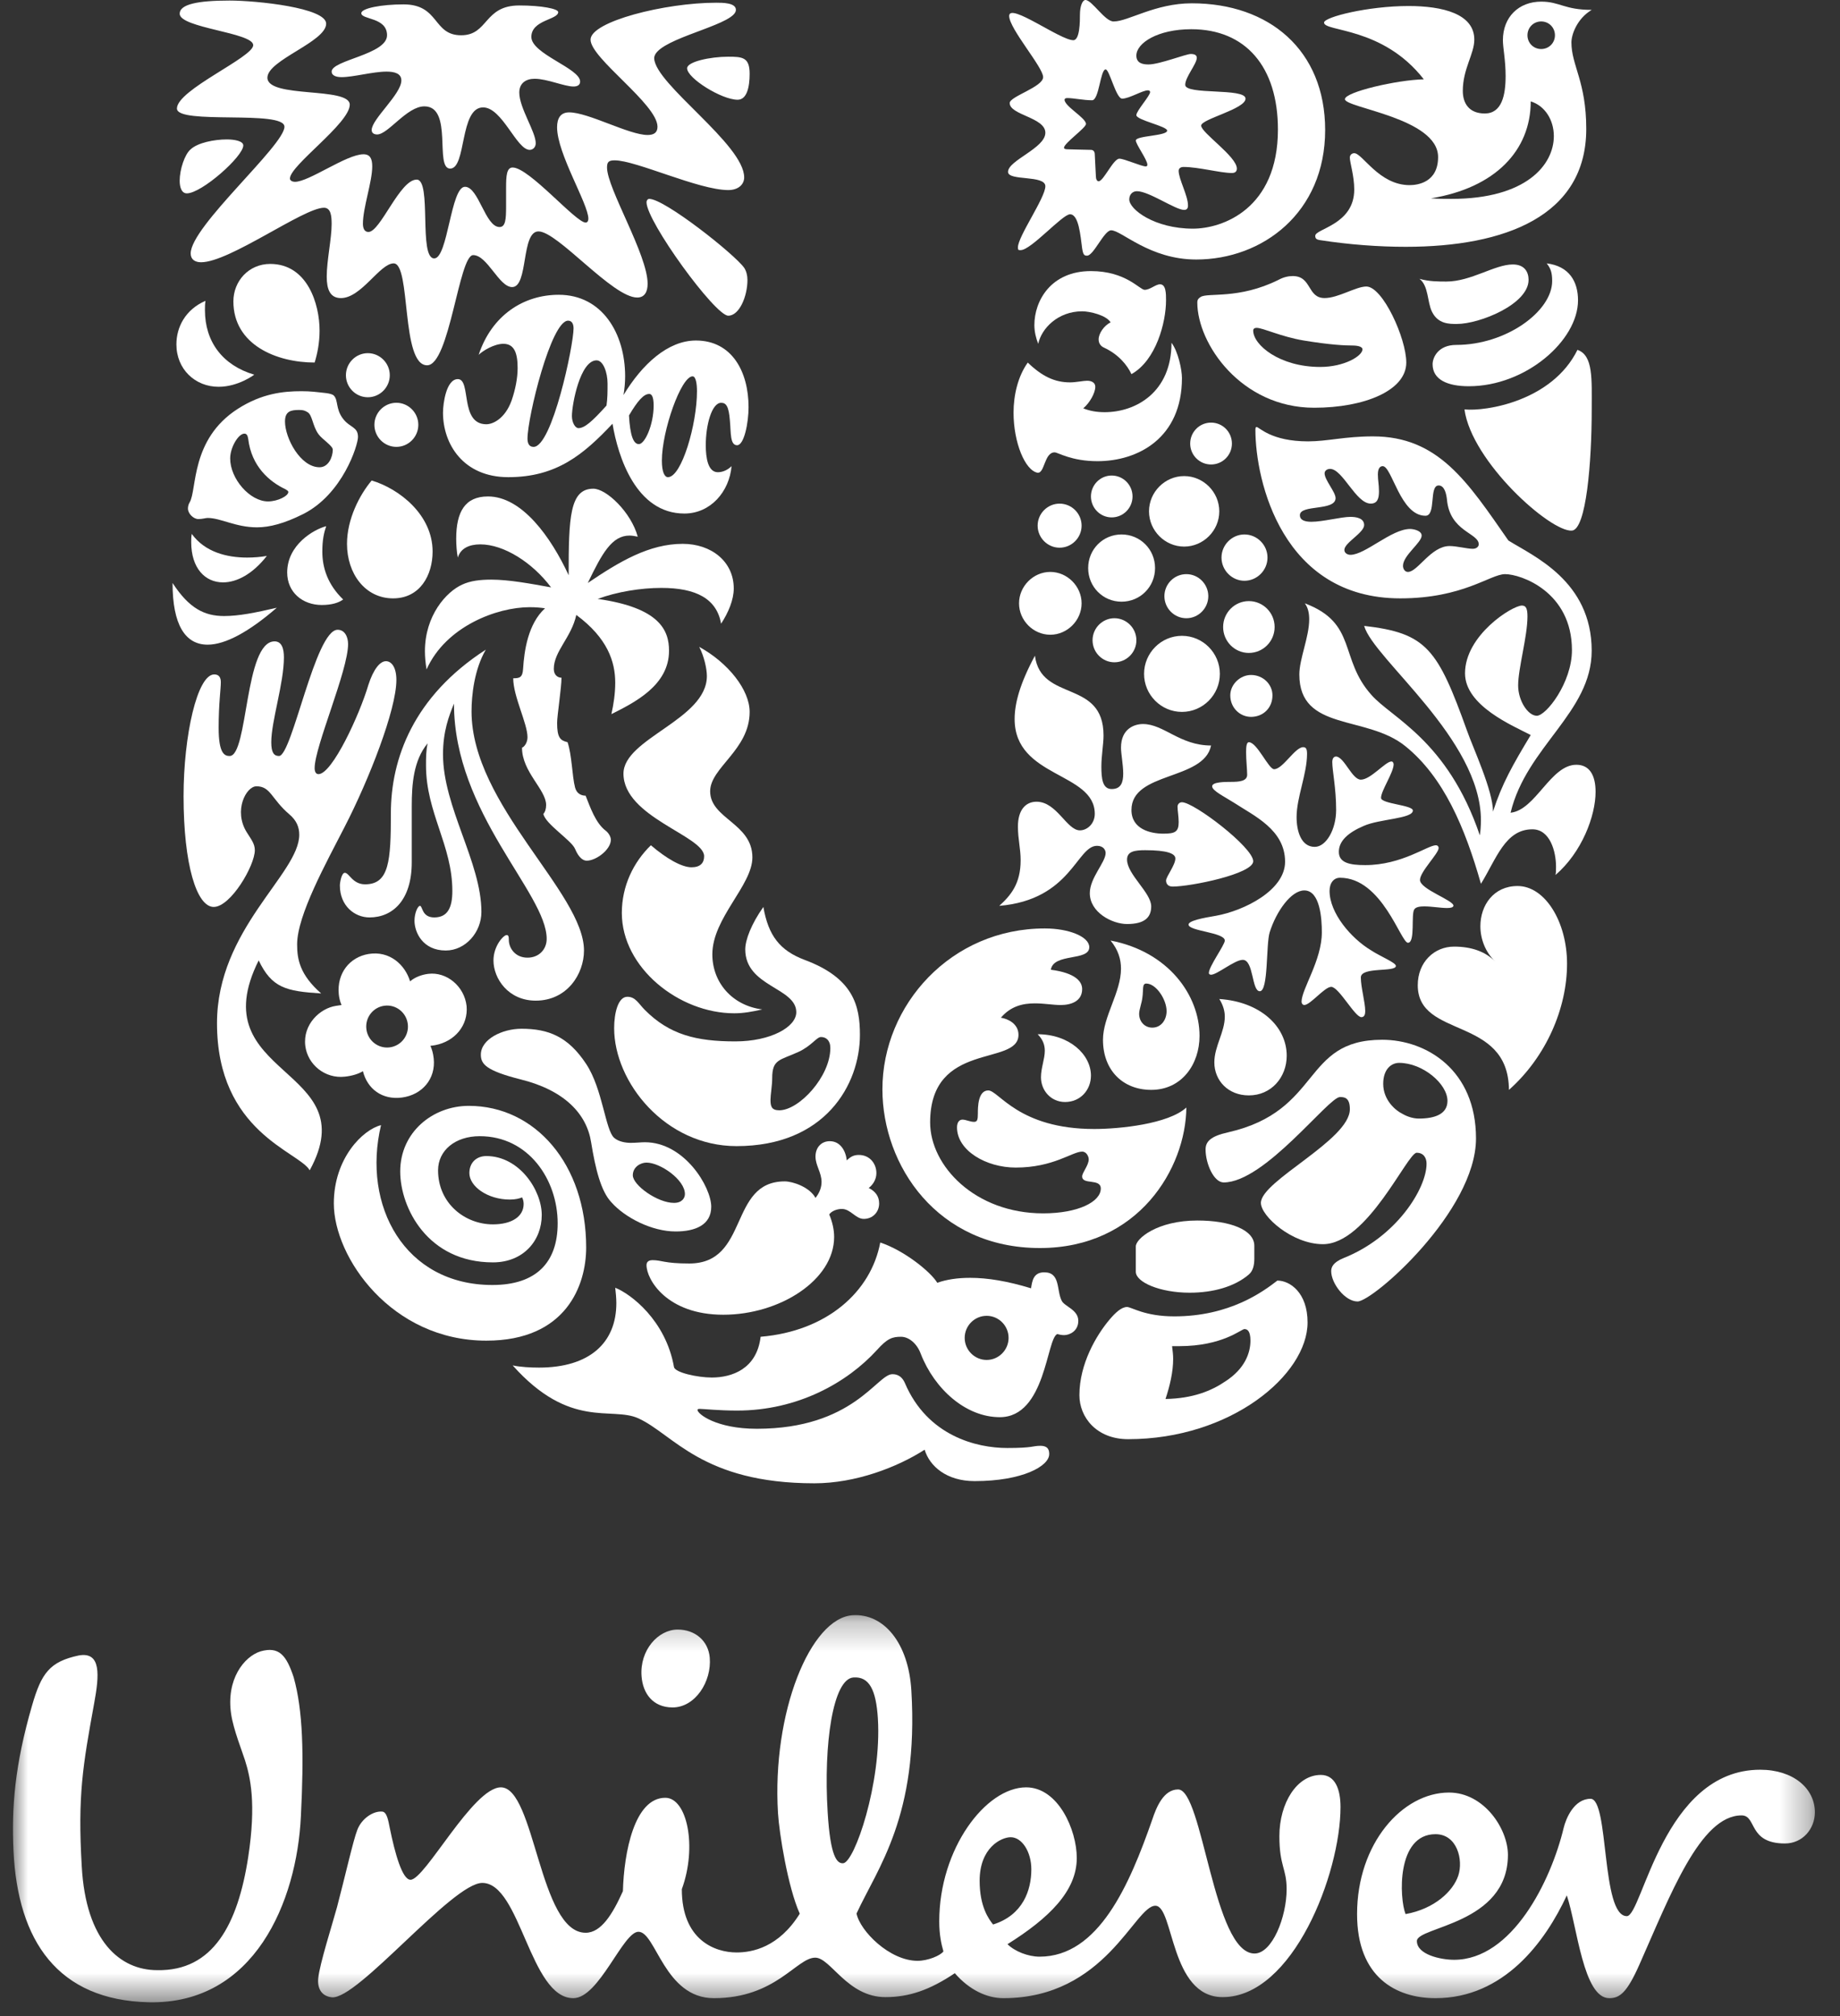 <?xml version="1.0" encoding="UTF-8"?>
<svg width="63px" height="69px" viewBox="0 0 63 69" version="1.1" xmlns="http://www.w3.org/2000/svg" xmlns:xlink="http://www.w3.org/1999/xlink">
    <rect x="0" y="0" width="63" height="69" fill="#333333" stroke="none"/>
    <!-- Generator: Sketch 55.2 (78181) - https://sketchapp.com -->
    <title>Page 1@2x</title>
    <desc>Created with Sketch.</desc>
    <defs>
        <polygon id="path-1" points="0 0.249 61.696 0.249 61.696 13.5 0 13.5"></polygon>
    </defs>
    <g id="Page-1" stroke="none" stroke-width="1" fill="none" fill-rule="evenodd">
        <g id="Home-Page" transform="translate(-183, -2811)">
            <g id="Page-1" transform="translate(183.444, 2811)">
                <g id="Group-3" transform="translate(0, 55.029)">
                    <mask id="mask-2" fill="white">
                        <use xlink:href="#path-1"></use>
                    </mask>
                    <g id="Clip-2"></g>
                    <path d="M24.778,11.794 C25.308,11.794 26.221,11.622 26.939,10.467 C26.528,9.552 26.235,7.701 26.194,7.028 C25.983,3.582 27.305,0.341 28.752,0.252 C29.813,0.186 30.663,1.195 30.76,2.829 C31.02,7.122 29.596,8.914 28.883,10.461 C29.003,11.06 30.016,12.08 30.972,12.08 C31.325,12.08 31.752,11.903 31.858,11.758 C31.787,11.511 31.715,11.191 31.715,10.728 C31.715,8.241 33.309,6.143 34.69,6.143 C35.787,6.143 36.424,7.599 36.424,8.561 C36.424,9.696 35.468,10.623 34.052,11.511 C34.301,11.758 34.759,11.938 35.15,11.938 C37.17,11.938 38.227,9.486 39.009,7.245 C39.15,6.817 39.399,6.215 39.893,6.215 C40.743,6.215 41.099,11.83 42.51,11.83 C43.114,11.83 43.609,10.585 43.609,9.628 C43.609,8.916 43.361,8.844 43.361,7.814 C43.361,6.678 43.963,5.718 44.779,5.718 C45.274,5.718 45.454,6.215 45.454,6.817 C45.454,9.093 43.823,13.323 41.418,13.323 C39.61,13.323 39.751,10.195 39.115,10.195 C38.404,10.195 37.413,13.359 33.912,13.359 C33.343,13.359 32.742,13.074 32.248,12.504 C31.398,13.074 30.689,13.323 29.874,13.323 C28.566,13.323 27.999,11.972 27.469,11.972 C26.83,11.972 26.125,13.359 23.999,13.359 C22.3,13.359 22.016,11.086 21.416,11.086 C20.884,11.086 20.069,13.359 19.186,13.359 C17.697,13.359 17.381,9.414 16.069,9.414 C15.043,9.414 11.799,13.42 10.918,13.329 C10.565,13.291 10.415,13.026 10.453,12.671 C10.504,12.18 10.925,10.863 11.096,10.24 C11.381,9.159 11.644,7.974 11.791,7.596 C11.937,7.216 12.33,6.944 12.645,6.973 C12.805,6.988 12.852,7.286 12.901,7.531 C13.08,8.41 13.33,9.306 13.612,9.306 C14.109,9.306 15.751,6.143 16.706,6.143 C17.876,6.143 18.016,11.12 19.608,11.12 C20.14,11.12 20.531,10.481 20.884,9.696 C20.92,8.379 21.274,6.5 22.335,6.5 C23.08,6.5 23.434,8.169 22.901,9.628 C22.901,11.368 24.033,11.794 24.778,11.794 M53.095,7.53 C52.657,9.357 51.326,12.045 49.342,12.045 C48.883,12.045 48.069,11.867 48.069,11.403 C48.069,10.905 51.186,10.837 51.186,8.454 C51.186,7.567 50.372,6.321 49.167,6.321 C47.575,6.321 46.021,8.064 46.021,10.481 C46.021,12.647 47.361,13.359 48.706,13.359 C51.043,13.359 52.46,11.438 53.202,9.84 C53.558,10.905 53.767,13.359 54.655,13.359 C55.008,13.359 55.257,13.181 55.682,12.222 C56.741,9.84 57.769,7.103 59.186,7.103 C59.715,7.103 59.398,8.064 60.673,8.064 C61.273,8.064 61.696,7.567 61.696,6.996 C61.696,6.177 60.954,5.54 59.823,5.54 C56.494,5.54 55.789,10.551 55.257,10.551 C54.371,10.551 54.655,6.535 54.016,6.535 C53.449,6.535 53.171,7.213 53.095,7.53 M29.614,3.788 C29.552,2.795 29.312,2.346 28.78,2.382 C28.076,2.425 27.75,4.653 27.894,6.993 C27.986,8.52 28.212,8.755 28.424,8.741 C28.813,8.717 29.748,5.989 29.614,3.788 M23.857,1.701 C23.807,1.131 23.361,0.743 22.759,0.743 C22.088,0.743 21.455,1.45 21.522,2.34 C21.565,2.926 21.909,3.408 22.585,3.408 C23.361,3.408 23.928,2.52 23.857,1.701 M34.868,8.95 C34.868,8.348 34.547,7.85 34.161,7.85 C33.839,7.85 33.098,8.204 33.098,9.342 C33.098,10.233 33.414,10.656 33.558,10.837 C34.583,10.517 34.868,9.661 34.868,8.95 M48.706,7.746 C49.45,7.746 49.664,8.629 49.486,9.165 C49.309,9.696 48.672,10.304 47.681,10.481 C47.468,9.946 47.361,7.746 48.706,7.746 M7.946,5.221 C7.845,4.899 7.551,4.172 7.47,3.636 C7.293,2.448 7.911,1.666 8.479,1.488 C9.116,1.309 9.364,1.63 9.611,2.376 C9.93,3.514 9.966,5.004 9.858,7.138 C9.719,10.053 8.266,13.572 4.656,13.499 C1.54,13.431 0.161,11.403 0.018,8.312 C-0.049,6.855 0.054,5.398 0.655,3.338 C0.974,2.234 1.259,1.841 2.249,1.63 C3.027,1.488 2.957,2.304 2.78,3.267 C2.392,5.398 2.212,6.427 2.355,8.844 C2.494,11.403 3.665,12.4 4.939,12.4 C6.851,12.436 7.7,10.837 8.055,8.525 C8.337,6.678 8.124,5.789 7.946,5.221" id="Fill-1" fill="#FFFFFF" mask="url(#mask-2)"></path>
                </g>
                <path d="M49.698,14.012 C49.942,15.803 52.645,18.217 53.378,18.16 C53.868,18.119 54.055,15.822 54.055,14.012 C54.055,12.975 54.112,12.163 53.567,11.974 C52.701,13.729 50.43,14.088 49.698,14.012 M49.847,13.219 C51.799,13.219 53.586,11.654 53.586,10.278 C53.586,9.636 53.284,9.108 52.514,9.014 C52.645,9.184 52.701,9.315 52.701,9.618 C52.701,10.655 51.127,11.805 49.415,11.805 C48.795,11.805 48.607,12.239 48.607,12.465 C48.607,12.994 49.116,13.219 49.847,13.219 M49.434,11.088 C49.172,11.088 48.795,11.088 48.588,10.674 C48.419,10.335 48.475,9.786 48.157,9.542 C48.475,9.636 48.813,9.636 49.077,9.636 C49.923,9.636 50.732,9.051 51.353,9.051 C51.761,9.051 51.893,9.315 51.893,9.579 C51.893,10.41 50.224,11.088 49.434,11.088" id="Fill-4" fill="#FFFFFF"></path>
                <path d="M7.418,25.874 C8.056,25.874 7.924,21.951 8.957,21.951 C9.202,21.951 9.277,22.196 9.277,22.498 C9.277,23.384 8.844,24.686 8.844,25.402 C8.844,25.761 8.938,25.874 9.108,25.874 C9.559,25.874 10.348,21.554 11.117,21.554 C11.362,21.554 11.474,21.799 11.474,22.045 C11.474,22.951 10.329,25.552 10.329,26.288 C10.329,26.401 10.366,26.495 10.46,26.495 C10.93,26.495 11.869,24.459 12.169,23.441 C12.339,22.912 12.564,22.629 12.771,22.629 C12.959,22.629 13.128,22.837 13.128,23.271 C13.128,24.289 12.189,26.684 11.362,28.288 C10.724,29.533 9.729,31.324 9.729,32.323 C9.729,32.832 9.821,33.36 10.553,34.001 C9.352,33.925 8.864,33.813 8.413,32.87 C6.403,36.887 12.113,36.491 10.16,40.054 C9.802,39.415 6.986,38.754 6.986,35.02 C6.986,31.795 9.802,29.909 9.802,28.57 C9.802,28.306 9.709,28.08 9.465,27.873 C8.844,27.343 8.826,26.911 8.337,26.911 C7.982,26.911 7.548,27.74 7.999,28.476 C8.15,28.721 8.281,28.872 8.281,29.098 C8.281,29.626 7.454,31.04 6.873,31.04 C6.29,31.04 5.841,29.59 5.841,27.25 C5.841,25.174 6.31,23.082 6.892,23.082 C7.06,23.082 7.117,23.195 7.117,23.347 C7.117,23.592 7.042,24.081 7.042,24.911 C7.042,25.798 7.248,25.874 7.418,25.874" id="Fill-6" fill="#FFFFFF"></path>
                <path d="M12.207,31.399 C12.996,31.399 13.654,30.814 13.654,29.514 L13.654,27.59 C13.654,26.854 13.71,26.025 14.199,25.439 C14.142,25.685 14.142,25.949 14.142,26.195 C14.142,27.816 15.044,28.929 15.044,30.494 C15.044,31.077 14.874,31.399 14.424,31.399 C13.992,31.399 14.029,31.003 13.935,31.003 C13.861,31.003 13.748,31.248 13.748,31.511 C13.748,31.908 14.029,32.531 14.818,32.531 C15.494,32.531 16.039,31.908 16.039,31.211 C16.039,29.514 14.724,27.627 14.724,25.817 C14.724,25.025 14.93,24.497 15.1,24.081 C15.1,27.835 18.274,30.569 18.274,32.133 C18.274,32.492 18.011,32.776 17.617,32.776 C17.185,32.776 16.978,32.436 16.978,32.171 C16.978,32.039 16.959,32.003 16.903,32.003 C16.791,32.003 16.452,32.38 16.452,32.87 C16.452,33.492 16.959,34.247 17.899,34.247 C18.969,34.247 19.551,33.341 19.551,32.531 C19.551,30.551 15.701,27.551 15.701,24.347 C15.701,23.798 15.794,22.913 16.19,22.234 C13.71,23.836 12.939,25.968 12.939,27.835 C12.939,29.457 12.884,30.266 12.057,30.266 C11.625,30.266 11.512,29.872 11.362,29.872 C11.249,29.872 11.193,30.211 11.193,30.305 C11.193,31.003 11.699,31.399 12.207,31.399" id="Fill-8" fill="#FFFFFF"></path>
                <path d="M44.759,12.559 C45.586,12.559 46.206,12.182 46.206,11.955 C46.206,11.881 46.093,11.825 45.849,11.825 C45.605,11.825 45.116,11.805 44.194,11.654 C43.405,11.521 42.803,11.221 42.578,11.221 C42.502,11.221 42.465,11.258 42.465,11.315 C42.465,11.805 43.367,12.559 44.759,12.559 M40.664,10.165 C40.902,10.004 41.961,10.258 43.331,9.578 C43.499,9.486 43.668,9.448 43.818,9.448 C44.477,9.448 44.308,10.201 44.909,10.201 C45.378,10.201 45.981,9.806 46.338,9.806 C46.898,9.806 47.706,11.579 47.706,12.409 C47.706,13.37 46.263,13.955 44.552,13.955 C42.056,13.955 40.551,11.768 40.551,10.353 C40.551,10.24 40.608,10.201 40.664,10.165" id="Fill-10" fill="#FFFFFF"></path>
                <path d="M12.602,38.508 C11.982,38.66 10.986,39.639 10.986,41.187 C10.986,43.035 12.959,45.884 16.208,45.884 C18.949,45.884 19.626,43.979 19.626,42.695 C19.626,39.848 17.88,37.848 15.608,37.848 C14.368,37.848 13.259,38.754 13.259,40.092 C13.259,41.337 14.199,43.205 16.433,43.205 C17.485,43.205 18.105,42.45 18.105,41.584 C18.105,40.735 17.336,39.566 16.208,39.566 C15.87,39.566 15.627,39.79 15.627,40.149 C15.627,40.602 16.245,41.055 17.016,41.055 C17.203,41.055 17.354,41.017 17.43,40.98 C17.466,41.037 17.485,41.13 17.485,41.206 C17.485,41.64 17.072,41.904 16.433,41.904 C15.476,41.904 14.555,41.187 14.555,40.054 C14.555,39.377 15.138,38.886 15.982,38.886 C17.654,38.886 18.65,40.376 18.65,41.867 C18.65,43.205 17.918,43.979 16.415,43.979 C13.409,43.979 11.945,41.263 12.602,38.508" id="Fill-12" fill="#FFFFFF"></path>
                <path d="M32.586,45.789 C32.586,46.204 32.925,46.544 33.338,46.544 C33.751,46.544 34.089,46.204 34.089,45.789 C34.089,45.373 33.751,45.034 33.338,45.034 C32.925,45.034 32.586,45.373 32.586,45.789 M34.042,49.558 C34.944,49.558 34.897,49.483 35.179,49.483 C35.461,49.483 35.48,49.653 35.48,49.767 C35.48,50.181 34.559,50.691 32.925,50.691 C31.967,50.691 31.384,50.181 31.215,49.616 C30.276,50.219 28.849,50.766 27.439,50.766 C23.59,50.766 22.613,49.086 21.41,48.541 C20.49,48.126 19.082,48.937 17.109,46.731 C17.372,46.788 17.729,46.806 18.011,46.806 C19.739,46.806 20.659,45.96 20.659,44.6 C20.659,44.43 20.64,44.242 20.621,44.073 C21.148,44.281 22.35,45.184 22.633,46.788 C22.67,46.977 23.439,47.146 23.927,47.146 C24.604,47.146 25.468,46.863 25.599,45.751 C27.853,45.562 29.376,44.224 29.695,42.525 C30.501,42.789 31.422,43.525 31.647,43.903 C31.967,43.79 32.342,43.734 32.774,43.734 C33.375,43.734 34.052,43.847 34.858,44.092 C34.897,43.847 34.934,43.545 35.31,43.545 C35.874,43.545 35.723,44.167 35.911,44.524 C36.005,44.712 36.476,44.826 36.476,45.204 C36.476,45.562 36.173,45.695 35.986,45.695 C35.911,45.695 35.817,45.676 35.76,45.657 C35.385,45.789 35.366,48.503 33.788,48.503 C32.624,48.503 31.553,47.541 31.083,46.336 C30.952,45.978 30.671,45.751 30.407,45.751 C30.108,45.751 29.938,45.807 29.582,46.204 C28.568,47.316 26.877,48.277 24.792,48.277 C24.153,48.277 23.646,48.219 23.514,48.219 C23.439,48.219 23.439,48.24 23.439,48.258 C23.439,48.39 24.077,48.9 25.468,48.9 C28.774,48.9 29.582,47.032 30.108,47.032 C30.183,47.032 30.407,47.032 30.539,47.335 C31.309,49.143 32.99,49.558 34.042,49.558" id="Fill-14" fill="#FFFFFF"></path>
                <path d="M45.436,37.546 C45.042,37.546 42.86,40.469 41.454,40.469 C41.116,40.469 40.834,39.828 40.834,39.34 C40.834,39.075 41.002,38.886 41.605,38.754 C44.834,38.019 44.12,35.586 46.879,35.586 C48.4,35.586 50.093,36.624 50.093,38.962 C50.093,41.451 46.564,44.543 46.037,44.543 C45.605,44.543 45.135,43.921 45.135,43.506 C45.135,43.375 45.191,43.205 45.567,43.054 C47.368,42.336 48.4,40.677 48.4,39.828 C48.4,39.639 48.307,39.453 48.062,39.453 C47.743,39.453 46.376,42.582 44.853,42.582 C43.799,42.582 42.728,41.622 42.728,41.169 C42.728,40.413 45.774,39.018 45.774,37.962 C45.774,37.564 45.586,37.546 45.436,37.546 M47.462,36.377 C47.198,36.377 46.916,36.586 46.916,37.095 C46.916,37.659 47.35,38.019 47.593,38.131 C47.725,38.208 47.932,38.283 48.136,38.283 C48.682,38.283 49.116,38.131 49.116,37.678 C49.116,37.095 48.268,36.377 47.462,36.377" id="Fill-16" fill="#FFFFFF"></path>
                <path d="M12.375,14.539 C12.375,14.955 12.714,15.294 13.128,15.294 C13.541,15.294 13.879,14.955 13.879,14.539 C13.879,14.125 13.541,13.785 13.128,13.785 C12.714,13.785 12.375,14.125 12.375,14.539 M11.4,12.842 C11.4,13.257 11.737,13.596 12.15,13.596 C12.563,13.596 12.902,13.257 12.902,12.842 C12.902,12.428 12.563,12.087 12.15,12.087 C11.737,12.087 11.4,12.428 11.4,12.842 M10.724,18.009 C10.291,18.122 9.389,18.65 9.389,19.593 C9.389,20.271 9.915,20.706 10.573,20.706 C10.911,20.706 11.155,20.63 11.305,20.517 C10.78,20.008 10.592,19.442 10.592,18.877 C10.592,18.48 10.647,18.236 10.724,18.009 M6.122,18.273 C6.103,18.368 6.103,18.462 6.103,18.555 C6.103,19.442 6.573,19.932 7.193,19.932 C7.661,19.932 8.206,19.65 8.693,19.026 C8.489,19.064 8.244,19.083 8.018,19.083 C7.323,19.083 6.573,18.896 6.122,18.273 M5.464,19.952 C5.464,21.384 5.896,22.064 6.666,22.064 C7.267,22.064 8.075,21.63 9.032,20.8 C8.3,20.97 7.736,21.084 7.229,21.084 C6.554,21.084 6.028,20.819 5.464,19.952 M10.329,12.408 C10.423,12.106 10.498,11.73 10.498,11.314 C10.498,10.41 10.084,9.033 8.808,9.033 C8.075,9.033 7.547,9.618 7.547,10.315 C7.547,11.805 9.032,12.408 10.329,12.408 M8.732,17.161 C8.112,17.161 7.437,16.389 7.437,15.69 C7.437,15.312 7.718,14.841 7.924,14.841 C7.999,14.841 8.037,14.898 8.056,15.03 C8.168,15.954 8.77,16.483 9.333,16.746 C9.389,16.783 9.428,16.803 9.428,16.839 C9.428,16.972 9.07,17.161 8.732,17.161 M10.461,14.86 C10.59,15.038 10.95,15.257 10.95,15.389 C10.95,15.651 10.798,15.992 10.498,15.992 C9.839,15.992 9.314,14.992 9.314,14.426 C9.314,14.068 9.522,14.031 9.802,14.031 C9.933,14.031 9.991,14.05 10.084,14.106 C10.254,14.201 10.254,14.577 10.461,14.86 M6.047,17.199 C6.012,17.256 5.991,17.331 5.991,17.406 C5.991,17.577 6.179,17.765 6.347,17.765 C6.497,17.765 6.591,17.727 6.666,17.727 C7.116,17.727 7.624,18.048 8.356,18.048 C8.787,18.048 9.295,17.915 9.933,17.595 C11.287,16.916 11.813,15.238 11.813,14.955 C11.813,14.595 11.526,14.643 11.287,14.313 C11.047,13.984 11.139,13.693 10.986,13.539 C10.898,13.452 10.629,13.446 10.291,13.407 C10.177,13.396 10.027,13.389 9.877,13.389 C9.258,13.389 8.524,13.464 7.699,13.992 C6.069,15.037 6.31,16.765 6.047,17.199 M12.282,16.445 C11.869,16.934 11.437,17.765 11.437,18.613 C11.437,19.631 12.057,20.479 13.015,20.479 C13.936,20.479 14.368,19.687 14.368,18.877 C14.368,17.614 13.222,16.726 12.282,16.445 M8.262,12.824 C8.262,12.824 7.718,13.238 7.042,13.238 C6.235,13.238 5.596,12.635 5.596,11.786 C5.596,11.202 5.896,10.599 6.591,10.296 C6.573,10.41 6.573,10.503 6.573,10.617 C6.573,11.692 7.174,12.502 8.262,12.824" id="Fill-18" fill="#FFFFFF"></path>
                <path d="M41.379,19.083 C41.379,19.518 41.736,19.877 42.164,19.877 C42.597,19.877 42.954,19.518 42.954,19.083 C42.954,18.65 42.597,18.292 42.164,18.292 C41.736,18.292 41.379,18.65 41.379,19.083 M41.435,21.46 C41.435,21.95 41.83,22.347 42.315,22.347 C42.803,22.347 43.198,21.95 43.198,21.46 C43.198,20.97 42.803,20.573 42.315,20.573 C41.83,20.573 41.435,20.97 41.435,21.46 M38.728,23.063 C38.728,23.78 39.31,24.365 40.025,24.365 C40.74,24.365 41.323,23.78 41.323,23.063 C41.323,22.347 40.74,21.761 40.025,21.761 C39.31,21.761 38.728,22.347 38.728,23.063 M39.424,20.404 C39.424,20.819 39.761,21.159 40.176,21.159 C40.588,21.159 40.927,20.819 40.927,20.404 C40.927,19.99 40.588,19.65 40.176,19.65 C39.761,19.65 39.424,19.99 39.424,20.404 M36.964,21.913 C36.964,22.328 37.302,22.667 37.712,22.667 C38.126,22.667 38.465,22.328 38.465,21.913 C38.465,21.498 38.126,21.159 37.712,21.159 C37.302,21.159 36.964,21.498 36.964,21.913 M38.897,17.501 C38.897,18.161 39.442,18.707 40.1,18.707 C40.759,18.707 41.303,18.161 41.303,17.501 C41.303,16.84 40.759,16.294 40.1,16.294 C39.442,16.294 38.897,16.84 38.897,17.501 M40.307,15.182 C40.307,15.576 40.626,15.897 41.022,15.897 C41.417,15.897 41.736,15.576 41.736,15.182 C41.736,14.785 41.417,14.464 41.022,14.464 C40.626,14.464 40.307,14.785 40.307,15.182 M36.909,16.991 C36.909,17.387 37.228,17.708 37.619,17.708 C38.013,17.708 38.333,17.387 38.333,16.991 C38.333,16.596 38.013,16.275 37.619,16.275 C37.228,16.275 36.909,16.596 36.909,16.991 M36.814,19.442 C36.814,20.084 37.321,20.593 37.957,20.593 C38.595,20.593 39.104,20.084 39.104,19.442 C39.104,18.801 38.595,18.292 37.957,18.292 C37.321,18.292 36.814,18.801 36.814,19.442 M34.447,20.649 C34.447,21.234 34.934,21.724 35.517,21.724 C36.099,21.724 36.589,21.234 36.589,20.649 C36.589,20.066 36.099,19.574 35.517,19.574 C34.934,19.574 34.447,20.066 34.447,20.649 M35.084,17.99 C35.084,18.405 35.424,18.745 35.835,18.745 C36.25,18.745 36.589,18.405 36.589,17.99 C36.589,17.576 36.25,17.237 35.835,17.237 C35.424,17.237 35.084,17.576 35.084,17.99 M41.68,23.798 C41.68,23.422 42.018,23.101 42.39,23.101 C42.803,23.101 43.124,23.422 43.124,23.798 C43.124,24.232 42.803,24.535 42.39,24.535 C42.018,24.535 41.68,24.232 41.68,23.798" id="Fill-20" fill="#FFFFFF"></path>
                <path d="M42.164,45.488 C42.258,45.488 42.37,45.543 42.37,45.884 C42.37,46.298 42.183,46.844 41.51,47.278 C41.04,47.599 40.401,47.864 39.462,47.88 C39.611,47.429 39.724,46.957 39.724,46.506 C39.724,46.355 39.706,46.241 39.687,46.072 L39.932,46.072 C41.417,46.072 42.055,45.488 42.164,45.488 M42.315,43.62 C42.467,43.49 42.503,43.281 42.503,43.073 L42.503,42.638 C42.503,42.092 41.68,41.772 40.552,41.772 C39.179,41.772 38.445,42.393 38.445,42.659 L38.445,43.526 C38.445,43.884 39.273,44.243 40.289,44.243 C41.097,44.243 41.83,44.035 42.315,43.62 M43.292,43.828 C42.803,44.206 41.661,45.053 39.761,45.053 C38.747,45.053 38.296,44.732 38.145,44.732 C37.956,44.732 37.75,44.921 37.543,45.166 C37.097,45.695 36.514,46.676 36.514,47.75 C36.514,48.503 37.097,49.256 38.183,49.256 C41.698,49.256 44.326,47.051 44.326,45.26 C44.326,44.243 43.725,43.828 43.292,43.828" id="Fill-22" fill="#FFFFFF"></path>
                <path d="M43.95,27.967 C43.95,28.438 44.101,28.984 44.571,28.984 C44.965,28.984 45.304,28.383 45.304,27.722 C45.304,26.968 45.172,26.383 45.172,26.08 C45.172,25.949 45.229,25.892 45.304,25.892 C45.586,25.912 45.849,26.684 46.15,26.684 C46.488,26.684 46.992,26.061 47.199,26.061 C47.255,26.061 47.273,26.137 47.273,26.155 C47.273,26.439 46.841,27.062 46.841,27.307 C46.841,27.514 47.931,27.551 47.931,27.74 C47.931,28.024 46.789,28.024 46.244,28.269 C45.718,28.495 45.397,28.777 45.397,29.155 C45.397,29.533 45.773,29.608 46.3,29.608 C47.555,29.608 48.439,28.929 48.72,28.929 C48.776,28.929 48.814,28.966 48.814,29.023 C48.814,29.212 48.175,29.833 48.175,30.117 C48.175,30.437 49.341,30.814 49.321,31.003 C49.303,31.059 49.227,31.077 49.097,31.077 C48.888,31.077 48.57,31.021 48.324,31.021 C48.175,31.021 48.044,31.04 47.986,31.115 C47.857,31.266 48.024,32.266 47.763,32.266 C47.518,32.266 46.879,30.041 45.436,30.041 C45.229,30.041 45.079,30.211 45.079,30.493 C45.079,31.248 45.812,32.115 46.508,32.53 C46.822,32.737 47.35,32.945 47.35,33.059 C47.35,33.284 46.15,33.077 46.15,33.454 C46.15,33.794 46.3,34.304 46.3,34.605 C46.3,34.699 46.281,34.812 46.169,34.812 C45.944,34.812 45.397,33.775 45.135,33.775 C44.909,33.775 44.421,34.396 44.214,34.396 C44.157,34.396 44.12,34.34 44.12,34.285 C44.12,33.851 44.815,32.87 44.815,31.908 C44.815,31.455 44.759,30.475 44.214,30.475 C43.763,30.475 43.254,31.191 43.029,31.908 C42.898,32.323 42.991,33.925 42.69,33.925 C42.409,33.925 42.484,32.851 42.107,32.851 C41.83,32.851 41.228,33.36 41.022,33.36 C40.983,33.36 40.946,33.34 40.946,33.303 C40.946,33.077 41.492,32.341 41.492,32.191 C41.492,31.908 40.251,31.87 40.251,31.644 C40.251,31.512 40.739,31.418 41.191,31.342 C42.146,31.171 43.556,30.475 43.556,29.494 C43.556,28.401 42.503,27.928 41.811,27.476 C41.454,27.25 41.059,27.062 41.059,26.911 C41.059,26.76 41.51,26.76 41.698,26.76 C41.979,26.76 42.258,26.74 42.258,26.515 C42.258,26.344 42.221,26.006 42.221,25.741 C42.221,25.552 42.239,25.402 42.316,25.402 C42.596,25.402 42.991,26.326 43.18,26.326 C43.48,26.326 43.893,25.572 44.176,25.572 C44.27,25.572 44.308,25.629 44.308,25.798 C44.308,26.495 43.95,27.287 43.95,27.967 M34.991,22.442 C35.198,24.044 37.34,23.233 37.34,25.174 C37.34,25.458 37.266,25.874 37.266,26.232 C37.266,26.647 37.303,27.005 37.619,27.005 C37.938,27.005 38.014,26.779 38.014,26.477 C38.014,26.174 37.938,25.798 37.938,25.591 C37.938,24.93 38.408,24.78 38.69,24.78 C39.405,24.78 39.95,25.515 41.022,25.515 C40.777,26.722 38.296,26.401 38.296,27.722 C38.296,28.383 38.954,28.532 39.387,28.532 C39.781,28.532 39.913,28.476 39.913,28.138 C39.913,27.948 39.874,27.74 39.874,27.608 C39.874,27.532 39.931,27.457 40.025,27.457 C40.44,27.457 42.465,29.004 42.465,29.476 C42.465,29.909 40.326,30.343 39.706,30.343 C39.517,30.343 39.481,30.211 39.481,30.136 C39.481,30.004 39.799,29.608 39.799,29.382 C39.799,29.212 39.517,29.098 38.766,29.098 C38.408,29.098 38.145,29.137 38.145,29.42 C38.145,29.928 38.972,30.55 38.972,31.021 C38.972,31.399 38.746,31.625 38.145,31.625 C37.637,31.625 36.87,31.229 36.87,30.569 C36.87,30.041 37.412,29.515 37.412,29.193 C37.412,29.098 37.34,28.948 37.116,28.948 C36.419,28.948 36.231,30.796 33.77,31.003 C34.164,30.644 34.502,30.248 34.502,29.439 C34.502,29.043 34.409,28.721 34.409,28.288 C34.409,27.722 34.671,27.439 35.047,27.439 C35.741,27.439 36.08,28.419 36.532,28.419 C36.777,28.419 37.04,28.194 37.04,27.854 C37.04,26.42 34.296,26.628 34.296,24.61 C34.296,24.063 34.483,23.384 34.991,22.442" id="Fill-24" fill="#FFFFFF"></path>
                <path d="M38.559,34.699 C38.559,34.963 38.747,35.171 39.01,35.171 C39.311,35.171 39.499,34.907 39.499,34.605 C39.499,34.209 39.141,33.662 38.803,33.662 C38.653,33.662 38.709,33.888 38.671,34.134 C38.653,34.322 38.559,34.548 38.559,34.699 M37.581,32.19 C39.555,32.568 40.627,34.059 40.627,35.454 C40.627,36.416 40.025,37.301 38.972,37.301 C38.014,37.301 37.321,36.642 37.321,35.586 C37.321,34.793 37.938,33.964 37.938,33.152 C37.938,32.832 37.844,32.511 37.581,32.19 M35.085,35.397 C35.272,35.586 35.329,35.775 35.329,35.963 C35.329,36.246 35.198,36.548 35.198,36.87 C35.198,37.32 35.536,37.716 36.023,37.716 C36.551,37.716 36.909,37.301 36.909,36.812 C36.909,36.095 36.173,35.397 35.085,35.397 M41.304,34.191 C41.435,34.397 41.492,34.605 41.492,34.793 C41.492,35.322 41.134,35.811 41.134,36.36 C41.134,36.981 41.605,37.49 42.315,37.49 C43.085,37.49 43.612,36.87 43.612,36.132 C43.612,35.133 42.71,34.284 41.304,34.191 M35.536,33.189 C36.4,33.303 36.608,33.605 36.608,33.851 C36.608,34.266 36.232,34.397 35.874,34.397 C35.612,34.397 35.31,34.34 34.991,34.34 C34.577,34.34 34.164,34.434 33.826,34.831 C34.07,34.869 34.428,35.039 34.428,35.416 C34.428,36.51 31.403,35.604 31.403,38.415 C31.403,39.903 32.943,41.527 35.272,41.527 C36.476,41.527 37.246,41.13 37.246,40.677 C37.246,40.32 36.608,40.563 36.608,40.263 C36.608,40.131 36.833,39.885 36.833,39.677 C36.833,39.585 36.758,39.414 36.608,39.414 C36.269,39.414 35.629,39.96 34.333,39.96 C33.318,39.96 32.323,39.377 32.323,38.584 C32.323,38.415 32.399,38.319 32.511,38.319 C32.624,38.319 32.774,38.396 32.906,38.396 C33.019,38.396 33.037,38.319 33.037,38.113 C33.037,37.905 33.037,37.32 33.394,37.32 C33.751,37.32 34.428,38.64 37.021,38.64 C37.882,38.64 39.555,38.472 40.176,37.905 C40.157,39.979 38.54,42.714 35.16,42.714 C31.647,42.714 29.769,39.885 29.769,37.281 C29.769,34.397 32.116,31.776 35.329,31.776 C36.155,31.776 36.852,32.058 36.852,32.417 C36.852,32.908 35.629,32.606 35.536,33.189" id="Fill-26" fill="#FFFFFF"></path>
                <path d="M23.383,11.654 C24.623,11.654 25.186,12.73 25.186,13.936 C25.186,14.464 25.036,15.238 24.793,15.238 C24.548,15.238 24.585,14.803 24.548,14.407 C24.51,13.898 24.416,13.786 24.247,13.786 C23.928,13.786 23.721,14.539 23.721,15.238 C23.721,15.67 23.796,16.162 24.134,16.162 C24.322,16.162 24.491,16.067 24.604,15.954 C24.529,16.821 23.889,17.576 22.988,17.576 C21.336,17.576 20.716,15.634 20.528,14.502 C19.532,15.558 18.612,16.331 16.959,16.331 C15.42,16.331 14.724,15.2 14.724,14.125 C14.724,13.804 14.837,12.975 15.232,12.975 C15.701,12.975 15.287,14.52 16.208,14.52 C16.433,14.52 16.846,14.331 17.072,13.71 C17.203,13.332 17.279,12.937 17.279,12.597 C17.279,12.087 17.167,11.767 16.791,11.767 C16.471,11.767 16.077,12.012 15.945,12.144 C16.396,10.786 17.485,10.089 18.687,10.089 C20.172,10.089 20.96,11.409 20.96,12.88 C20.96,13.087 20.94,13.313 20.904,13.521 C21.542,12.465 22.426,11.654 23.383,11.654 M21.936,13.88 C21.936,13.558 21.861,13.483 21.786,13.483 C21.598,13.483 21.392,13.71 21.092,14.219 C21.129,14.898 21.241,15.2 21.43,15.2 C21.636,15.2 21.936,14.539 21.936,13.88 M19.362,14.653 C19.57,14.653 19.833,14.425 20.322,13.88 C20.358,13.635 20.358,13.408 20.358,13.125 C20.358,12.748 20.209,12.333 19.983,12.333 C19.419,12.333 19.138,13.842 19.138,14.239 C19.138,14.464 19.251,14.653 19.362,14.653 M22.426,16.331 C22.895,16.331 23.42,14.52 23.42,13.389 C23.42,13.143 23.383,12.88 23.27,12.88 C22.875,12.88 22.218,14.747 22.218,15.765 C22.218,16.162 22.313,16.331 22.426,16.331 M17.824,15.295 C18.462,15.295 19.194,11.824 19.194,11.239 C19.194,11.088 19.138,10.975 19.007,10.975 C18.424,10.975 17.617,14.275 17.617,15.012 C17.617,15.143 17.654,15.295 17.824,15.295" id="Fill-28" fill="#FFFFFF"></path>
                <path d="M19.871,16.726 C19.063,16.726 19.026,17.709 19.026,19.687 C18.424,18.387 17.429,16.991 16.264,16.991 C15.475,16.991 15.176,17.52 15.176,18.442 C15.176,18.631 15.194,18.915 15.232,19.083 C15.326,18.764 15.626,18.631 16.001,18.631 C16.809,18.631 17.786,19.253 18.424,20.103 C17.692,19.971 16.978,19.838 16.378,19.838 C16.001,19.838 15.664,19.876 15.381,20.008 C14.837,20.253 14.105,21.064 14.105,22.29 C14.105,22.479 14.124,22.686 14.161,22.912 C14.818,21.441 16.565,20.781 17.692,20.781 C17.918,20.781 18.085,20.8 18.218,20.819 C17.636,21.346 17.504,22.272 17.466,22.893 C17.449,23.195 17.335,23.214 17.128,23.214 C17.128,23.835 17.617,24.761 17.617,25.232 C17.617,25.401 17.523,25.553 17.429,25.59 C17.429,26.421 18.255,27.024 18.255,27.552 C18.255,27.683 18.218,27.797 18.161,27.854 C18.218,28.194 19.127,28.764 19.244,29.051 C19.388,29.398 19.551,29.457 19.645,29.457 C19.965,29.457 20.471,29.079 20.471,28.74 C20.471,28.626 20.377,28.494 20.303,28.437 C19.946,28.175 19.758,27.609 19.607,27.232 C19.475,27.232 19.305,27.176 19.246,26.954 C19.143,26.563 19.139,25.836 18.988,25.401 C18.743,25.345 18.631,25.251 18.631,24.742 C18.631,24.497 18.781,23.535 18.781,23.195 C18.669,23.195 18.518,23.119 18.518,22.893 C18.518,22.29 19.12,21.819 19.288,21.046 C20.358,21.837 20.621,22.648 20.621,23.366 C20.621,23.742 20.565,24.1 20.49,24.441 C21.279,24.044 22.463,23.46 22.463,22.272 C22.463,21.573 22.144,20.8 20.021,20.498 C20.677,20.253 21.505,20.121 22.199,20.121 C23.402,20.121 24.096,20.498 24.246,21.346 C24.491,20.97 24.679,20.535 24.679,20.14 C24.679,19.215 23.908,18.613 22.932,18.613 C21.786,18.613 20.772,19.215 19.682,19.952 C20.172,18.933 20.508,18.33 21.111,18.33 C21.204,18.33 21.298,18.349 21.392,18.368 C21.167,17.538 20.322,16.726 19.871,16.726" id="Fill-30" fill="#FFFFFF"></path>
                <path d="M51.517,30.324 C52.457,30.324 53.21,31.55 53.21,32.983 C53.21,34.51 52.495,36.171 51.221,37.301 C51.202,34.755 48.099,35.566 48.099,33.719 C48.099,32.927 48.664,32.398 49.341,32.398 C49.942,32.398 50.412,32.568 50.751,32.908 C50.412,32.587 50.243,32.133 50.243,31.701 C50.243,30.984 50.694,30.324 51.517,30.324" id="Fill-32" fill="#FFFFFF"></path>
                <path d="M37.582,11.032 C37.431,10.786 36.871,10.655 36.608,10.655 C35.78,10.655 35.216,11.239 35.104,11.767 C35.028,11.578 34.972,11.353 34.972,11.126 C34.972,10.297 35.536,9.278 36.909,9.278 C38.108,9.278 38.577,9.919 38.747,9.919 C38.935,9.919 39.123,9.73 39.274,9.73 C39.48,9.73 39.48,10.051 39.48,10.278 C39.48,11.032 39.141,12.333 38.296,12.805 C38.145,12.484 37.845,12.125 37.359,11.899 C37.228,11.843 37.172,11.731 37.172,11.617 C37.172,11.409 37.359,11.144 37.582,11.032 M34.746,12.409 C35.235,12.88 35.666,13.087 36.193,13.087 C36.401,13.087 36.646,13.031 36.777,13.031 C36.946,13.031 37.058,13.106 37.058,13.237 C37.058,13.446 36.871,13.786 36.646,13.975 C36.871,14.068 37.116,14.107 37.379,14.107 C38.445,14.107 39.667,13.426 39.667,11.731 C39.894,12.031 40.025,12.654 40.025,12.937 C40.025,14.992 38.521,15.784 37.133,15.784 C36.231,15.784 35.78,15.482 35.666,15.482 C35.31,15.482 35.329,16.2 35.084,16.18 C34.653,16.105 34.259,15.143 34.259,14.125 C34.259,13.521 34.409,12.88 34.746,12.409" id="Fill-34" fill="#FFFFFF"></path>
                <path d="M18.668,0.414 C18.668,0.301 18.105,0.187 17.336,0.187 C16.114,0.187 16.284,1.207 15.345,1.207 C14.368,1.207 14.611,0.15 13.371,0.15 C12.62,0.15 11.927,0.282 11.927,0.452 C11.927,0.679 12.808,0.585 12.808,1.207 C12.808,1.867 10.911,2.055 10.911,2.451 C10.911,2.583 11.06,2.64 11.249,2.64 C11.663,2.64 12.32,2.451 12.79,2.451 C13.052,2.451 13.298,2.508 13.298,2.753 C13.298,3.225 12.282,4.074 12.282,4.45 C12.282,4.563 12.375,4.602 12.469,4.602 C12.846,4.602 13.485,3.64 14.086,3.64 C15.081,3.64 14.424,5.77 14.969,5.77 C15.532,5.77 15.287,3.676 16.096,3.676 C16.754,3.676 17.242,5.129 17.692,5.129 C17.806,5.129 17.899,5.035 17.899,4.902 C17.899,4.507 17.336,3.696 17.336,3.168 C17.336,2.847 17.561,2.696 17.862,2.696 C18.293,2.696 18.875,2.961 19.193,2.961 C19.306,2.961 19.419,2.923 19.419,2.791 C19.419,2.337 17.749,1.848 17.749,1.264 C17.749,0.679 18.668,0.679 18.668,0.414 M23.082,2.337 C23.082,2.677 24.266,3.414 24.811,3.414 C25.129,3.414 25.223,2.979 25.223,2.526 C25.223,1.962 24.98,1.941 24.491,1.941 C23.871,1.941 23.082,2.112 23.082,2.337 M25.036,6.072 C25.036,4.94 21.989,2.884 21.955,1.998 C21.952,1.917 21.996,1.836 22.064,1.765 C22.586,1.212 24.753,0.809 24.753,0.338 C24.753,0.093 24.303,0.093 24.077,0.093 C22.331,0.093 19.776,0.735 19.776,1.357 C19.776,1.998 22.068,3.564 22.068,4.338 C22.068,4.545 21.936,4.62 21.73,4.62 C21.092,4.62 19.701,3.846 19.044,3.846 C18.744,3.846 18.63,4.054 18.63,4.356 C18.63,5.262 19.701,6.978 19.701,7.485 C19.701,7.542 19.682,7.617 19.607,7.617 C19.269,7.617 17.673,5.733 17.109,5.733 C16.903,5.733 16.884,6.015 16.884,6.43 L16.884,7.071 C16.884,7.505 16.865,7.77 16.66,7.77 C16.17,7.77 15.945,6.393 15.476,6.393 C14.987,6.393 14.893,8.844 14.424,8.844 C13.879,8.844 14.349,6.147 13.823,6.147 C13.241,6.147 12.583,7.939 12.17,7.939 C12.02,7.939 11.982,7.788 11.982,7.656 C11.982,7.11 12.301,6.223 12.301,5.695 C12.301,5.43 12.226,5.28 12.001,5.28 C11.417,5.28 10.141,6.223 9.653,6.223 C9.578,6.223 9.483,6.186 9.483,6.11 C9.483,5.658 11.531,4.224 11.531,3.583 C11.531,2.961 8.712,3.375 8.712,2.658 C8.712,2.055 10.723,1.433 10.723,0.81 C10.723,0.264 8.338,0.019 7.417,0.019 C6.309,0.019 5.708,0.15 5.708,0.47 C5.708,0.961 8.226,1.113 8.226,1.546 C8.226,1.962 5.614,3.073 5.614,3.714 C5.614,4.28 9.295,3.752 9.295,4.338 C9.295,4.978 6.085,7.749 6.085,8.674 C6.085,8.882 6.235,8.976 6.441,8.976 C7.417,8.976 9.952,7.11 10.648,7.11 C10.892,7.11 10.911,7.41 10.911,7.675 C10.911,8.166 10.743,8.919 10.743,9.466 C10.743,9.9 10.855,10.202 11.23,10.202 C11.927,10.202 12.563,9.014 13.034,9.014 C13.634,9.014 13.277,12.502 14.18,12.502 C14.949,12.502 15.268,8.731 15.757,8.731 C16.245,8.731 16.64,9.825 17.091,9.825 C17.654,9.825 17.391,7.92 17.993,7.92 C18.65,7.92 20.528,10.183 21.373,10.183 C21.636,10.183 21.73,9.975 21.73,9.711 C21.73,8.712 20.34,6.45 20.34,5.733 C20.34,5.544 20.396,5.488 20.602,5.488 C21.335,5.488 23.477,6.505 24.491,6.505 C24.83,6.505 25.036,6.318 25.036,6.072 M7.886,4.978 C7.886,5.355 6.46,6.618 5.953,6.618 C5.766,6.618 5.708,6.393 5.708,6.186 C5.708,5.808 5.878,5.28 6.085,5.11 C6.327,4.884 6.891,4.772 7.323,4.772 C7.586,4.772 7.886,4.827 7.886,4.978 M21.692,6.921 C21.692,7.581 24.039,10.805 24.491,10.805 C24.868,10.805 25.148,10.146 25.148,9.579 C25.148,9.429 25.11,9.278 25.036,9.165 C24.698,8.693 22.313,6.807 21.786,6.807 C21.73,6.807 21.692,6.864 21.692,6.921" id="Fill-36" fill="#FFFFFF"></path>
                <path d="M51.855,1.207 C51.855,1.471 52.062,1.678 52.325,1.678 C52.588,1.678 52.796,1.471 52.796,1.207 C52.796,0.942 52.588,0.734 52.325,0.734 C52.062,0.734 51.855,0.942 51.855,1.207 M48.795,5.375 C48.795,4.035 45.605,3.695 45.605,3.394 C45.605,3.149 47.387,2.734 48.306,2.715 C46.898,0.905 44.89,1.094 44.89,0.773 C44.89,0.584 46.393,0.206 47.782,0.206 C48.946,0.206 50.035,0.47 50.035,1.357 C50.035,1.847 49.641,2.357 49.641,3.111 C49.641,3.526 49.847,3.884 50.393,3.884 C50.976,3.884 51.107,3.262 51.107,2.601 C51.107,2.056 51.014,1.64 51.014,1.376 C51.014,0.584 51.555,0.056 52.325,0.056 C52.964,0.056 53.116,0.338 54.055,0.338 C53.547,0.641 53.36,1.188 53.36,1.451 C53.36,2.244 53.868,2.791 53.868,4.412 C53.868,7.391 51.089,8.447 47.687,8.447 C46.752,8.447 45.755,8.372 44.776,8.222 C44.627,8.203 44.589,8.165 44.589,8.071 C44.589,7.826 45.924,7.693 45.924,6.488 C45.924,6.015 45.773,5.564 45.773,5.393 C45.773,5.299 45.849,5.243 45.924,5.243 C46.206,5.243 46.771,6.336 47.819,6.336 C48.099,6.336 48.795,6.242 48.795,5.375 M51.967,3.47 C51.967,5.148 50.751,6.431 48.55,6.788 C48.795,6.807 49.021,6.807 49.247,6.807 C51.818,6.807 52.758,5.638 52.758,4.658 C52.758,4.111 52.457,3.621 51.967,3.47" id="Fill-38" fill="#FFFFFF"></path>
                <path d="M50.675,27.778 C50.976,26.836 51.353,26.174 51.967,25.156 C51.353,24.837 49.717,24.157 49.717,23.044 C49.717,21.742 51.332,20.725 51.667,20.725 C51.818,20.725 51.855,20.857 51.855,21.103 C51.855,21.781 51.536,22.874 51.536,23.459 C51.536,23.986 51.874,24.497 52.175,24.497 C52.495,24.497 53.378,23.365 53.378,22.252 C53.378,20.253 51.63,19.65 51.089,19.65 C50.581,19.65 49.66,20.479 47.499,20.479 C43.461,20.479 42.54,16.463 42.54,14.709 C42.54,14.634 42.559,14.614 42.578,14.614 C42.672,14.614 43.067,15.106 44.344,15.106 C45.002,15.106 45.605,14.935 46.564,14.935 C48.814,14.935 49.811,16.502 51.202,18.499 C52.043,19.027 54.054,19.876 54.054,22.271 C54.054,24.384 51.818,25.552 51.277,27.816 C52.137,27.722 52.646,26.174 53.529,26.174 C53.98,26.174 54.187,26.533 54.187,27.1 C54.187,27.928 53.716,29.174 52.814,29.947 C52.833,29.872 52.833,29.776 52.833,29.664 C52.833,29.137 52.626,28.383 52.024,28.383 C51.089,28.383 50.788,29.401 50.262,30.248 C49.717,28.325 48.983,26.59 47.669,25.534 C46.338,24.459 44.044,25.043 44.044,23.082 C44.044,22.553 44.382,21.799 44.382,21.196 C44.382,20.989 44.344,20.8 44.232,20.649 C46.037,21.328 45.398,22.534 46.508,23.779 C47.199,24.573 49.115,25.326 50.224,28.588 C50.243,28.495 50.262,28.25 50.262,28.08 C50.262,25.289 46.582,22.553 46.263,21.421 C48.4,21.667 48.776,22.196 49.791,25.024 C49.998,25.609 50.675,27.062 50.675,27.778 M50.187,18.631 C50.187,18.235 49.19,18.199 49.097,17.085 C49.077,16.916 49.02,16.615 48.814,16.615 C48.476,16.615 48.738,17.652 48.362,17.652 C47.499,17.652 47.217,15.954 46.898,15.954 C46.822,15.954 46.733,16.011 46.733,16.237 C46.733,16.445 46.771,16.576 46.771,16.821 C46.771,17.067 46.713,17.236 46.488,17.236 C45.981,17.236 45.529,16.048 45.097,16.048 C45.002,16.048 44.909,16.105 44.909,16.2 C44.909,16.426 45.285,16.84 45.285,17.047 C45.285,17.501 44.063,17.255 44.063,17.633 C44.063,17.803 44.232,17.858 44.458,17.858 C44.853,17.858 45.473,17.69 45.793,17.69 C45.981,17.69 46.263,17.728 46.263,17.971 C46.263,18.235 45.586,18.575 45.586,18.82 C45.586,18.934 45.699,18.989 45.793,18.989 C46.301,18.989 47.199,18.104 47.837,18.104 C47.951,18.104 48.232,18.16 48.232,18.33 C48.232,18.575 47.593,19.008 47.593,19.366 C47.593,19.461 47.65,19.574 47.763,19.574 C48.099,19.574 48.55,18.688 49.19,18.688 C49.434,18.688 49.791,18.783 49.98,18.783 C50.131,18.783 50.187,18.688 50.187,18.631" id="Fill-40" fill="#FFFFFF"></path>
                <path d="M36.193,7.334 C36.494,7.334 36.55,8.071 36.608,8.504 C36.645,8.731 36.683,8.75 36.777,8.75 C37.002,8.75 37.359,7.882 37.601,7.882 C37.956,7.882 38.916,8.882 40.513,8.882 C42.785,8.882 44.928,7.278 44.928,4.45 C44.928,1.715 43.01,0.113 40.363,0.113 C39.104,0.113 38.183,0.734 37.693,0.734 C37.397,0.754 36.946,0 36.72,0 C36.627,0 36.532,0.188 36.532,0.508 C36.532,0.716 36.532,1.376 36.306,1.376 C35.854,1.376 34.109,0.075 34.109,0.546 C34.109,0.98 35.272,2.3 35.272,2.639 C35.272,2.978 34.127,3.3 34.127,3.526 C34.127,3.941 35.348,4.016 35.348,4.544 C35.348,5.072 34.07,5.488 34.07,5.883 C34.07,6.204 35.348,5.978 35.348,6.374 C35.348,6.77 34.409,8.09 34.409,8.466 C34.409,8.561 34.428,8.561 34.502,8.561 C34.859,8.561 35.929,7.334 36.193,7.334 M36.739,4.243 C36.739,4.035 36.005,3.64 36.005,3.413 C36.005,3.376 36.043,3.356 36.099,3.356 C36.306,3.356 36.664,3.432 36.946,3.432 C37.191,3.432 37.228,2.376 37.413,2.376 C37.543,2.376 37.768,3.376 37.977,3.376 C38.221,3.376 38.671,3.092 38.859,3.092 C38.897,3.092 38.935,3.111 38.935,3.149 C38.935,3.281 38.464,3.79 38.464,3.941 C38.464,4.111 39.518,4.319 39.518,4.47 C39.518,4.658 38.446,4.639 38.446,4.809 C38.446,4.94 38.841,5.469 38.841,5.638 C38.841,5.676 38.822,5.695 38.785,5.695 C38.634,5.695 38.051,5.431 37.882,5.431 C37.675,5.431 37.34,6.204 37.172,6.204 C37.115,6.204 37.078,6.129 37.078,6.035 L37.04,5.28 C37.04,5.204 37.002,5.129 36.909,5.129 C36.683,5.129 36.249,5.11 36.117,5.11 C36.023,5.11 35.987,5.091 35.987,5.054 C35.987,4.903 36.739,4.376 36.739,4.243 M40.401,7.826 C39.085,7.826 38.221,7.166 38.221,6.826 C38.221,6.656 38.333,6.544 38.484,6.544 C38.897,6.544 39.799,7.184 40.099,7.184 C40.176,7.184 40.232,7.148 40.232,7.034 C40.232,6.694 39.912,6.129 39.912,5.847 C39.912,5.77 39.969,5.714 40.082,5.714 C40.589,5.714 41.341,5.921 41.736,5.921 C41.868,5.921 41.905,5.847 41.905,5.77 C41.905,5.355 40.683,4.544 40.683,4.299 C40.683,4.073 42.202,3.733 42.202,3.376 C42.202,2.998 40.137,3.262 40.137,2.903 C40.137,2.639 40.533,2.187 40.533,1.979 C40.533,1.885 40.457,1.848 40.326,1.848 C40.157,1.848 39.255,2.206 38.878,2.206 C38.691,2.206 38.464,2.168 38.464,1.904 C38.464,1.471 39.198,1 40.345,1 C42.202,1 43.311,2.282 43.311,4.432 C43.311,7.148 41.416,7.826 40.401,7.826" id="Fill-42" fill="#FFFFFF"></path>
                <path d="M27.685,40.452 C27.685,40.621 27.628,40.81 27.478,40.998 C27.272,40.621 26.689,40.432 26.425,40.433 C24.491,40.433 25.223,43.243 23.156,43.243 C22.293,43.243 22.218,43.129 21.899,43.129 C21.767,43.129 21.692,43.186 21.692,43.299 C21.692,43.79 22.387,44.997 24.322,44.997 C26.256,44.997 28.116,43.809 28.116,42.336 C28.116,42.092 28.06,41.829 27.948,41.565 C28.022,41.451 28.211,41.376 28.38,41.376 C28.68,41.376 28.849,41.717 29.131,41.717 C29.432,41.717 29.657,41.49 29.657,41.187 C29.657,40.941 29.526,40.773 29.3,40.658 C29.451,40.546 29.563,40.357 29.563,40.15 C29.563,39.828 29.338,39.528 28.961,39.528 C28.792,39.528 28.68,39.585 28.549,39.715 C28.512,39.377 28.323,39.057 27.966,39.057 C27.685,39.057 27.478,39.264 27.478,39.585 C27.478,39.885 27.685,40.131 27.685,40.452" id="Fill-44" fill="#FFFFFF"></path>
                <path d="M22.632,41.169 C22.068,41.169 21.223,40.563 21.223,40.224 C21.223,39.94 21.487,39.79 21.692,39.79 C22.163,39.79 23.007,40.376 23.007,40.866 C23.007,40.998 22.913,41.169 22.632,41.169 M17.391,36.945 C18.894,37.32 19.645,38.131 19.795,39.093 C19.945,40.017 20.133,40.773 20.49,41.149 C20.96,41.679 21.88,42.147 22.688,42.147 C23.364,42.147 23.908,41.924 23.908,41.301 C23.908,40.621 22.988,39.093 21.636,39.093 C21.504,39.093 21.336,39.114 21.147,39.114 C20.979,39.114 20.734,39.075 20.584,38.943 C20.283,38.679 20.189,37.264 19.627,36.416 C19.007,35.473 18.33,35.209 17.41,35.209 C16.754,35.209 16.02,35.566 16.02,36.095 C16.02,36.416 16.19,36.642 17.391,36.945" id="Fill-46" fill="#FFFFFF"></path>
                <path d="M26.82,34.643 C26.82,33.794 25.073,33.775 25.073,32.492 C25.073,32.171 25.279,31.625 25.693,31.04 C25.863,32.021 26.256,32.531 27.103,32.851 C28.773,33.473 28.999,34.415 28.999,35.416 C28.999,37.114 27.815,39.226 24.774,39.226 C22.331,39.226 20.584,37.037 20.584,35.189 C20.584,34.68 20.715,34.115 21.035,34.115 C21.317,34.115 21.411,34.34 21.636,34.566 C22.481,35.416 23.402,35.642 24.735,35.642 C25.937,35.642 26.82,35.152 26.82,34.643 M26.896,36.001 C26.251,36.296 25.995,36.246 25.995,36.907 C25.995,37.151 25.937,37.471 25.937,37.641 C25.937,37.867 25.975,38 26.238,38 C26.914,38 27.986,36.849 27.986,35.869 C27.986,35.603 27.835,35.492 27.666,35.492 C27.515,35.492 27.347,35.793 26.896,36.001 M20.903,26.477 C20.903,25.27 23.759,24.629 23.759,23.138 C23.759,22.893 23.665,22.46 23.496,22.139 C24.491,22.686 25.223,23.611 25.223,24.365 C25.223,25.666 23.871,26.27 23.871,27.081 C23.871,28.024 25.317,28.175 25.317,29.344 C25.317,30.305 23.946,31.418 23.946,32.663 C23.946,33.624 24.623,34.415 25.655,34.548 C25.317,34.624 25.017,34.68 24.698,34.68 C22.8,34.68 20.847,33.116 20.847,31.248 C20.847,30.324 21.241,29.514 21.842,28.929 C22.369,29.381 22.894,29.683 23.233,29.683 C23.534,29.683 23.665,29.533 23.665,29.306 C23.665,28.607 20.903,27.968 20.903,26.477" id="Fill-48" fill="#FFFFFF"></path>
                <path d="M10.009,35.793 C10.088,36.437 10.686,36.925 11.362,36.849 C11.606,36.823 11.831,36.756 11.982,36.661 C12.132,37.264 12.637,37.653 13.319,37.563 C14.01,37.472 14.48,36.925 14.406,36.227 C14.385,36.039 14.349,35.925 14.293,35.793 C14.293,35.793 14.384,35.784 14.453,35.771 C15.131,35.642 15.589,35.095 15.532,34.434 C15.457,33.756 14.85,33.252 14.219,33.33 C13.975,33.36 13.748,33.455 13.597,33.587 C13.427,33.021 12.898,32.53 12.175,32.65 C11.521,32.759 11.09,33.315 11.155,34.02 C11.166,34.135 11.193,34.266 11.249,34.397 C11.249,34.397 11.138,34.413 11.062,34.425 C10.514,34.506 9.92,35.06 10.009,35.793 M13.519,35.052 C13.565,35.445 13.284,35.801 12.892,35.847 C12.501,35.893 12.144,35.61 12.1,35.217 C12.054,34.823 12.334,34.466 12.727,34.42 C13.118,34.374 13.473,34.656 13.519,35.052" id="Fill-50" fill="#FFFFFF"></path>
            </g>
        </g>
    </g>
</svg>